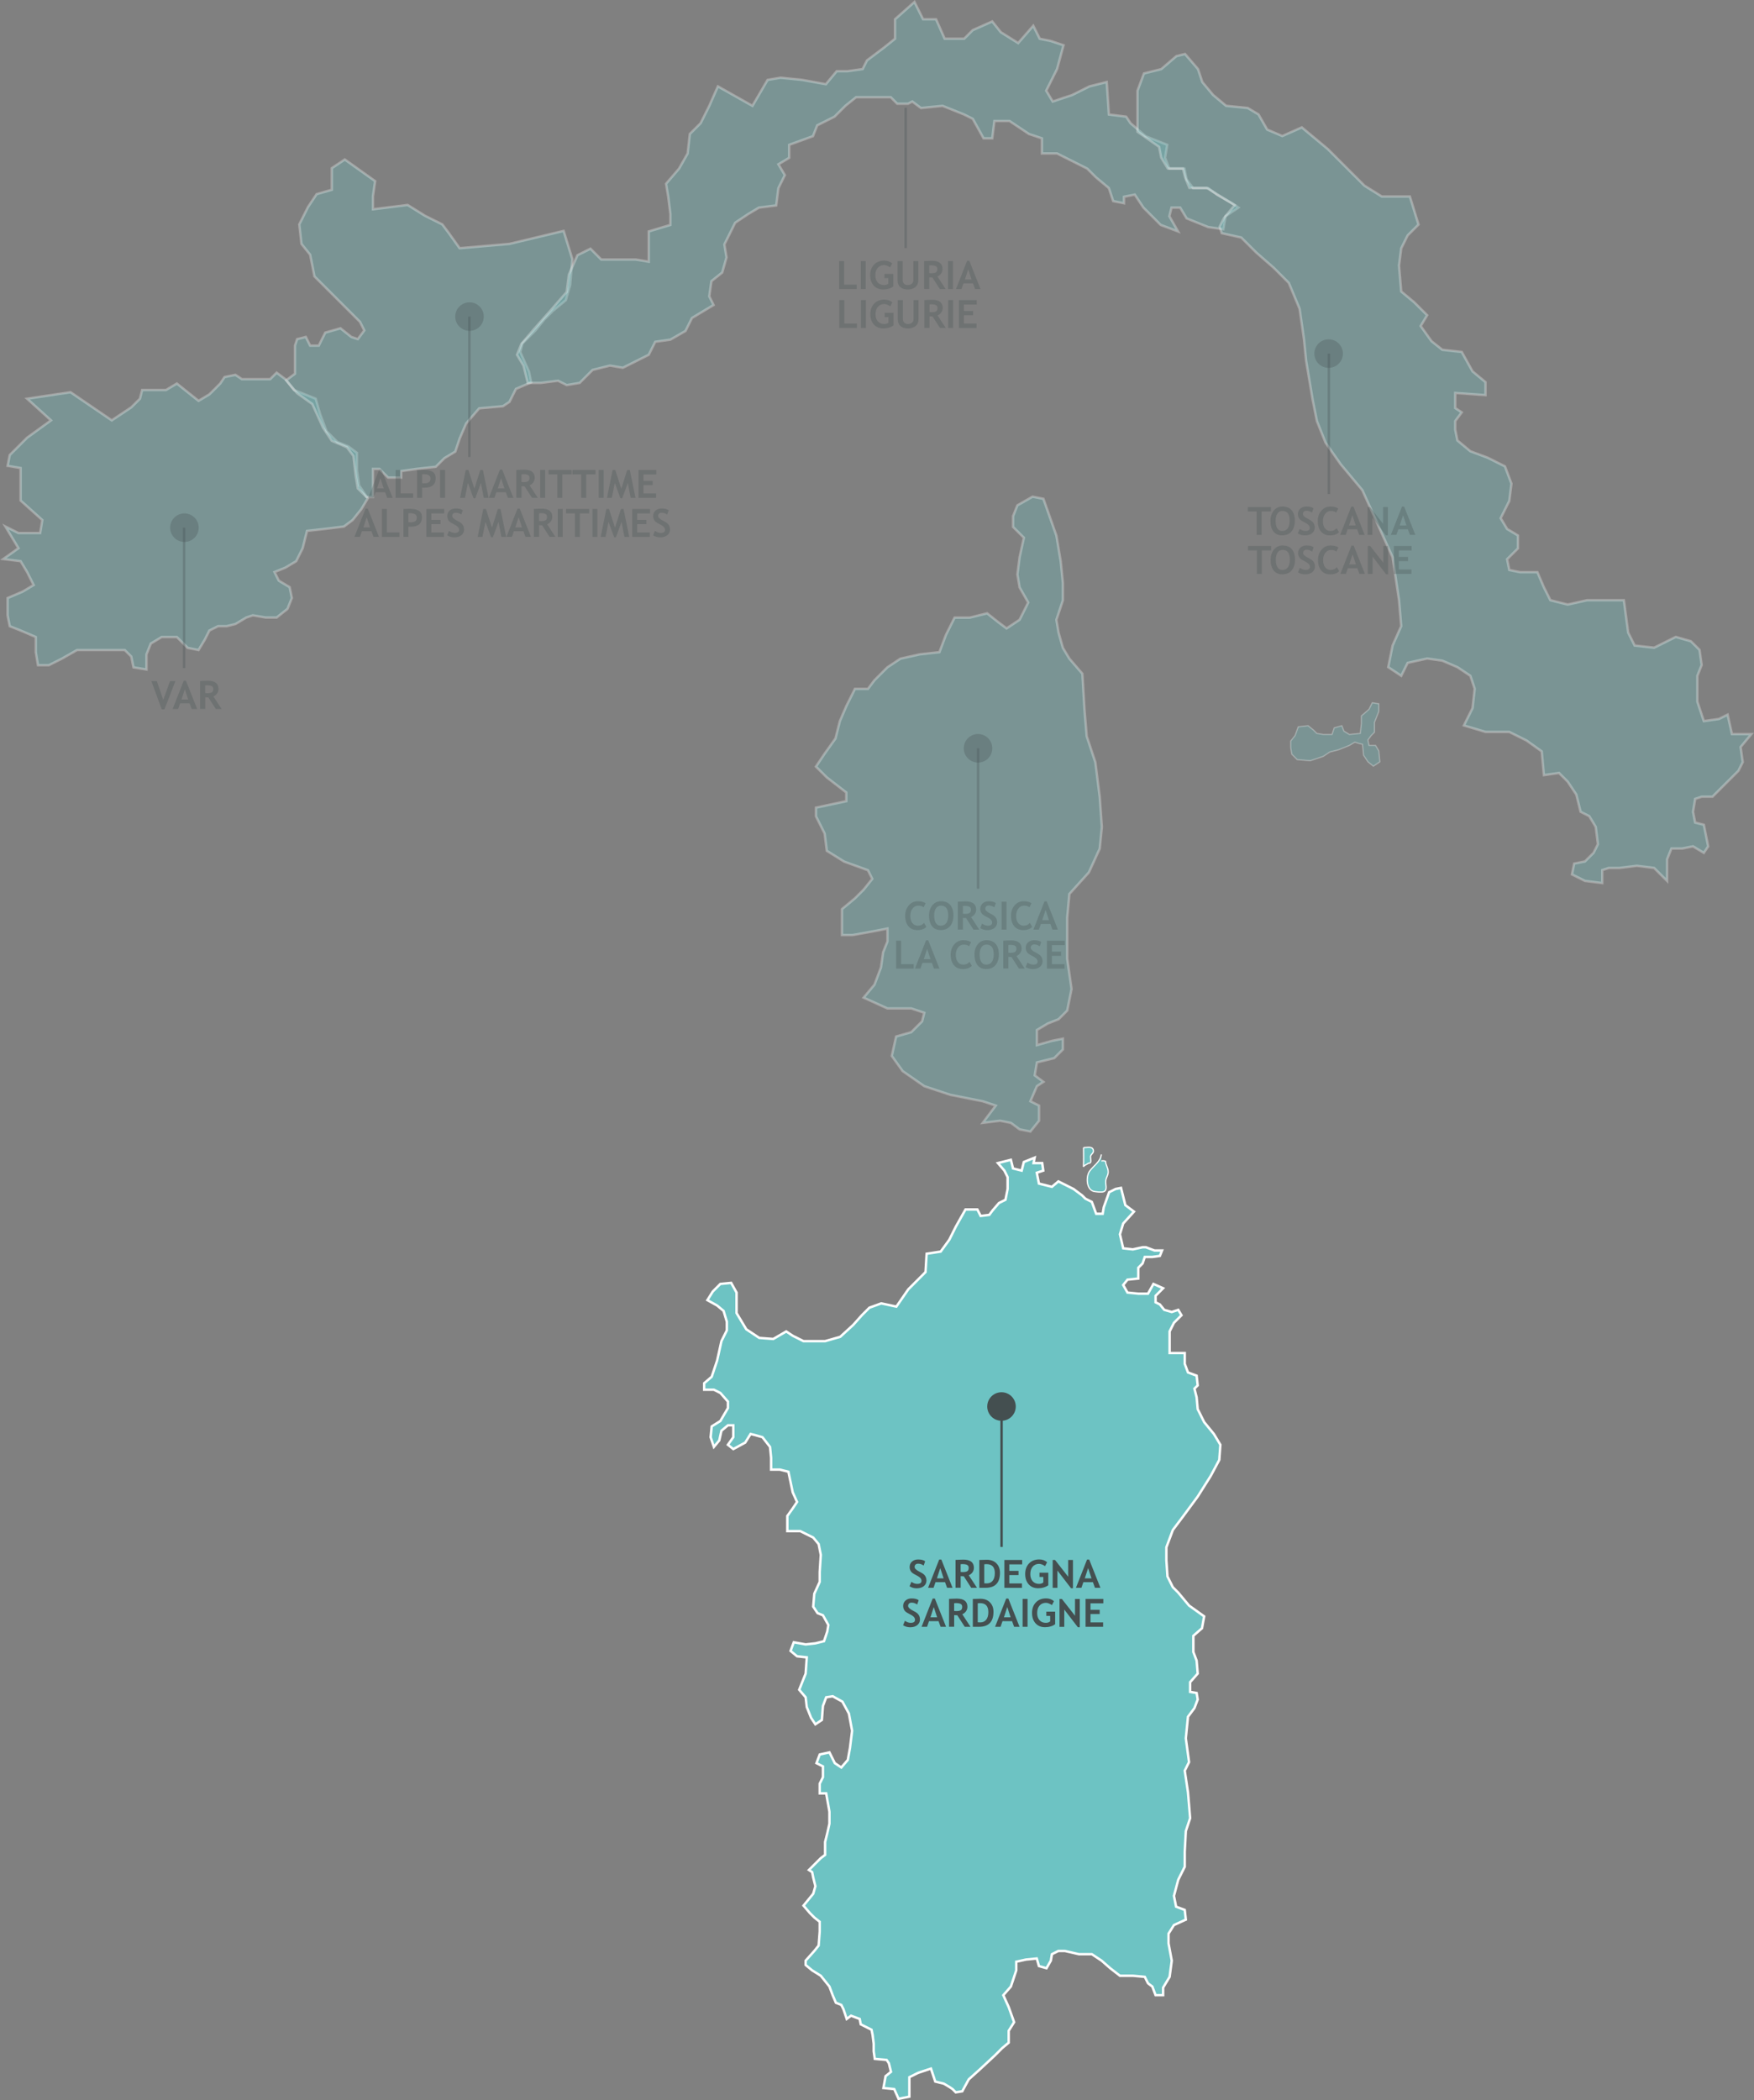<?xml version="1.0" encoding="UTF-8"?><svg xmlns="http://www.w3.org/2000/svg" viewBox="0 0 505.2 604.87"><rect x="0" y="0" width="505.2" height="604.87" fill="#808080" stroke="none"/><defs><style>.d,.e{fill:#444f50;}.f,.g{fill:#6dc3c3;}.h,.i,.j,.k,.g,.e{opacity:.3;}.h,.i,.j,.l,.m,.n{fill:none;}.h,.j,.l,.n{stroke:#fff;}.h,.l{stroke-width:.35px;}.i,.j,.m,.n{stroke-width:.7px;}.i,.m{stroke:#444f50;}</style></defs><g id="a"/><g id="b"><g id="c"><polygon class="g" points="7.81 114.83 14.69 121.07 7.81 126.06 2.81 131.05 2.19 134.17 5.94 134.8 5.94 139.79 5.94 144.16 12.19 149.78 11.56 153.52 5.32 153.52 1.56 151.65 5.32 157.89 .94 161.01 5.94 161.63 7.81 164.75 9.69 168.5 6.57 170.37 2.19 172.24 2.19 177.23 2.81 180.35 5.94 181.6 10.31 183.47 10.31 187.84 10.94 191.59 14.06 191.59 17.81 189.71 22.19 187.22 27.19 187.22 32.19 187.22 35.94 187.22 37.81 189.09 38.44 192.21 42.19 192.83 42.19 188.47 43.44 185.35 46.56 183.47 50.94 183.47 54.06 186.59 57.19 187.22 59.06 184.1 60.31 181.6 62.81 180.35 65.31 180.35 67.81 179.73 70.93 177.86 72.81 177.23 76.56 177.86 79.68 177.86 82.81 175.36 84.06 172.24 83.43 169.12 80.31 167.25 79.06 164.75 82.18 163.5 85.31 161.63 87.18 157.89 88.43 152.9 94.06 152.27 99.06 151.65 101.56 149.78 104.06 146.66 105.93 143.53 103.43 139.79 102.81 135.42 102.81 130.43 100.31 128.56 97.18 127.31 94.06 124.19 92.18 119.2 90.93 114.83 87.81 113.58 84.68 112.33 82.18 109.21 79.68 107.34 77.81 109.21 69.68 109.21 67.81 107.96 64.68 108.59 63.43 110.46 62.19 111.71 60.31 113.58 57.19 115.45 54.06 112.96 50.94 110.46 47.81 112.33 40.94 112.33 40.31 114.83 37.81 117.32 32.19 121.07 20.31 112.96 7.81 114.83"/><polygon class="j" points="7.81 114.83 14.69 121.07 7.81 126.06 2.81 131.05 2.19 134.17 5.94 134.8 5.94 139.79 5.94 144.16 12.19 149.78 11.56 153.52 5.32 153.52 1.56 151.65 5.32 157.89 .94 161.01 5.94 161.63 7.81 164.75 9.69 168.5 6.57 170.37 2.19 172.24 2.19 177.23 2.81 180.35 5.94 181.6 10.31 183.47 10.31 187.84 10.94 191.59 14.06 191.59 17.81 189.71 22.19 187.22 27.19 187.22 32.19 187.22 35.94 187.22 37.81 189.09 38.44 192.21 42.19 192.83 42.19 188.47 43.44 185.35 46.56 183.47 50.94 183.47 54.06 186.59 57.19 187.22 59.06 184.1 60.31 181.6 62.81 180.35 65.31 180.35 67.81 179.73 70.93 177.86 72.81 177.23 76.56 177.86 79.68 177.86 82.81 175.36 84.06 172.24 83.43 169.12 80.31 167.25 79.06 164.75 82.18 163.5 85.31 161.63 87.18 157.89 88.43 152.9 94.06 152.27 99.06 151.65 101.56 149.78 104.06 146.66 105.93 143.53 103.43 139.79 102.81 135.42 102.81 130.43 100.31 128.56 97.18 127.31 94.06 124.19 92.18 119.2 90.93 114.83 87.81 113.58 84.68 112.33 82.18 109.21 79.68 107.34 77.81 109.21 69.68 109.21 67.81 107.96 64.68 108.59 63.43 110.46 62.19 111.71 60.31 113.58 57.19 115.45 54.06 112.96 50.94 110.46 47.81 112.33 40.94 112.33 40.31 114.83 37.81 117.32 32.19 121.07 20.31 112.96 7.81 114.83"/><polygon class="g" points="99.31 45.94 103.68 49.05 108.05 52.17 107.42 56.53 107.42 60.27 117.41 59.03 122.4 62.14 127.39 64.63 129.27 67.13 132.39 71.49 146.74 70.24 162.34 66.5 164.84 74.61 164.22 82.08 162.97 86.45 159.23 89.56 156.73 92.06 154.23 95.17 150.49 98.91 149.86 101.4 152.36 107.01 152.98 110.13 148.61 112 146.74 115.74 144.87 116.99 138.01 117.61 134.26 121.97 132.39 126.33 131.14 130.07 128.02 131.94 125.52 134.44 119.91 135.06 115.54 135.68 115.54 137.55 111.79 137.55 109.3 135.06 107.42 135.06 107.42 143.16 105.55 143.16 103.06 140.67 102.43 136.93 101.81 131.32 99.93 128.83 95.57 126.96 93.07 123.22 89.95 116.36 85.58 113.25 82.46 109.51 84.96 107.64 84.96 103.27 84.96 99.54 85.58 97.67 88.08 97.04 89.33 99.54 91.82 99.54 92.44 98.29 93.69 95.8 98.06 94.55 101.18 97.04 103.06 97.67 104.93 95.17 103.68 92.68 90.57 79.59 89.33 73.36 86.83 70.24 86.2 64.63 88.7 59.65 91.2 55.91 95.57 54.66 95.57 48.43 99.31 45.94"/><polygon class="j" points="99.31 45.94 103.68 49.05 108.05 52.17 107.42 56.53 107.42 60.27 117.41 59.03 122.4 62.14 127.39 64.63 129.27 67.13 132.39 71.49 146.74 70.24 162.34 66.5 164.84 74.61 164.22 82.08 162.97 86.45 159.23 89.56 156.73 92.06 154.23 95.17 150.49 98.91 149.86 101.4 152.36 107.01 152.98 110.13 148.61 112 146.74 115.74 144.87 116.99 138.01 117.61 134.26 121.97 132.39 126.33 131.14 130.07 128.02 131.94 125.52 134.44 119.91 135.06 115.54 135.68 115.54 137.55 111.79 137.55 109.3 135.06 107.42 135.06 107.42 143.16 105.55 143.16 103.06 140.67 102.43 136.93 101.81 131.32 99.93 128.83 95.57 126.96 93.07 123.22 89.95 116.36 85.58 113.25 82.46 109.51 84.96 107.64 84.96 103.27 84.96 99.54 85.58 97.67 88.08 97.04 89.33 99.54 91.82 99.54 92.44 98.29 93.69 95.8 98.06 94.55 101.18 97.04 103.06 97.67 104.93 95.17 103.68 92.68 90.57 79.59 89.33 73.36 86.83 70.24 86.2 64.63 88.7 59.65 91.2 55.91 95.57 54.66 95.57 48.43 99.31 45.94"/><polygon class="g" points="339.3 66.65 336.81 62.28 337.43 59.79 339.92 59.79 341.79 62.9 344.9 64.15 348.01 65.4 352.36 66.02 352.99 62.28 356.72 59.79 354.85 58.54 350.5 56.05 348.01 54.18 343.65 54.18 341.79 51.68 341.16 48.57 336.81 48.57 335.57 45.45 336.19 41.71 329.96 39.22 325.61 35.48 324.37 33.6 319.39 32.98 318.77 23.63 313.79 24.88 308.81 27.37 303.21 29.24 301.34 26.12 304.46 19.89 306.32 13.03 302.59 11.79 299.48 11.16 297.61 7.42 293.26 12.41 288.28 9.29 285.79 6.18 280.19 8.67 277.7 11.16 272.1 11.16 269.61 5.55 265.88 5.55 263.39 .57 257.79 5.55 257.79 11.16 254.68 13.66 249.71 17.4 248.46 19.89 244.1 20.51 240.99 20.51 237.88 24.25 231.04 23.01 224.82 22.38 221.09 23.01 216.73 30.49 206.77 24.88 204.29 30.49 201.8 35.48 198.69 38.59 198.06 44.2 195.58 48.57 191.84 52.93 192.47 56.67 193.09 61.66 193.09 64.78 186.86 66.65 186.86 70.39 186.86 75.37 183.13 74.75 177.53 74.75 173.18 74.75 170.07 71.63 166.33 73.5 163.85 79.11 163.22 84.1 158.87 89.09 153.89 94.7 150.16 99.06 148.91 102.18 150.78 105.3 152.02 110.28 155.76 110.28 160.73 109.66 163.22 110.91 166.96 110.28 170.69 106.54 175.67 105.3 179.4 105.92 183.13 104.05 186.86 102.18 188.73 98.44 193.09 97.82 197.44 95.32 199.31 91.58 202.42 89.71 205.53 87.84 204.29 85.35 204.91 80.98 208.02 78.49 209.26 74.13 208.64 70.39 210.51 66.65 211.75 64.15 215.48 61.66 218.6 59.79 223.57 59.17 224.2 54.18 226.06 50.44 224.2 47.32 227.31 45.45 227.31 41.71 234.15 39.22 235.39 36.1 240.37 33.6 243.48 30.49 246.59 27.99 252.82 27.99 256.55 27.99 258.42 29.87 261.53 29.87 262.77 29.24 265.26 31.11 271.48 30.49 274.59 31.73 277.7 32.98 280.19 34.23 283.3 39.84 285.79 39.84 286.41 34.85 290.77 34.85 296.37 38.59 300.1 39.84 300.1 44.2 304.46 44.2 308.19 46.07 313.17 48.57 315.66 51.06 319.39 54.18 320.63 57.92 323.74 58.54 323.74 56.67 326.85 56.05 329.34 59.79 332.45 62.9 334.32 64.78 339.3 66.65"/><polygon class="j" points="339.3 66.65 336.81 62.28 337.43 59.79 339.92 59.79 341.79 62.9 344.9 64.15 348.01 65.4 352.36 66.02 352.99 62.28 356.72 59.79 354.85 58.54 350.5 56.05 348.01 54.18 343.65 54.18 341.79 51.68 341.16 48.57 336.81 48.57 335.57 45.45 336.19 41.71 329.96 39.22 325.61 35.48 324.37 33.6 319.39 32.98 318.77 23.63 313.79 24.88 308.81 27.37 303.21 29.24 301.34 26.12 304.46 19.89 306.32 13.03 302.59 11.79 299.48 11.16 297.61 7.42 293.26 12.41 288.28 9.29 285.79 6.18 280.19 8.67 277.7 11.16 272.1 11.16 269.61 5.55 265.88 5.55 263.39 .57 257.79 5.55 257.79 11.16 254.68 13.66 249.71 17.4 248.46 19.89 244.1 20.51 240.99 20.51 237.88 24.25 231.04 23.01 224.82 22.38 221.09 23.01 216.73 30.49 206.77 24.88 204.29 30.49 201.8 35.48 198.69 38.59 198.06 44.2 195.58 48.57 191.84 52.93 192.47 56.67 193.09 61.66 193.09 64.78 186.86 66.65 186.86 70.39 186.86 75.37 183.13 74.75 177.53 74.75 173.18 74.75 170.07 71.63 166.33 73.5 163.85 79.11 163.22 84.1 158.87 89.09 153.89 94.7 150.16 99.06 148.91 102.18 150.78 105.3 152.02 110.28 155.76 110.28 160.73 109.66 163.22 110.91 166.96 110.28 170.69 106.54 175.67 105.3 179.4 105.92 183.13 104.05 186.86 102.18 188.73 98.44 193.09 97.82 197.44 95.32 199.31 91.58 202.42 89.71 205.53 87.84 204.29 85.35 204.91 80.98 208.02 78.49 209.26 74.13 208.64 70.39 210.51 66.65 211.75 64.15 215.48 61.66 218.6 59.79 223.57 59.17 224.2 54.18 226.06 50.44 224.2 47.32 227.31 45.45 227.31 41.71 234.15 39.22 235.39 36.1 240.37 33.6 243.48 30.49 246.59 27.99 252.82 27.99 256.55 27.99 258.42 29.87 261.53 29.87 262.77 29.24 265.26 31.11 271.48 30.49 274.59 31.73 277.7 32.98 280.19 34.23 283.3 39.84 285.79 39.84 286.41 34.85 290.77 34.85 296.37 38.59 300.1 39.84 300.1 44.2 304.46 44.2 308.19 46.07 313.17 48.57 315.66 51.06 319.39 54.18 320.63 57.92 323.74 58.54 323.74 56.67 326.85 56.05 329.34 59.79 332.45 62.9 334.32 64.78 339.3 66.65"/><polygon class="g" points="341.32 15.55 345.06 19.91 346.3 23.64 349.42 27.37 353.15 30.48 359.38 31.1 362.49 32.96 364.98 37.32 369.34 39.18 374.95 36.69 382.42 42.91 393 53.48 397.98 56.59 406.08 56.59 408.57 64.68 405.45 67.79 403.59 71.52 402.96 76.49 403.59 83.95 407.32 87.06 411.06 90.79 409.19 93.9 412.3 98.25 415.42 100.74 421.02 101.36 424.13 106.96 427.87 110.07 427.87 113.8 419.15 113.18 419.15 117.53 421.02 118.77 419.15 121.26 419.15 123.75 419.77 126.86 423.51 129.97 428.49 131.83 433.47 134.32 435.34 139.29 434.72 144.27 432.23 149.24 434.09 152.35 437.21 154.22 437.21 157.95 434.09 161.06 434.72 164.17 437.83 164.79 442.81 164.79 444.68 169.14 446.55 172.87 451.53 174.12 457.13 172.87 462.74 172.87 467.72 172.87 468.96 182.2 470.83 185.93 476.43 186.55 482.66 183.44 487.02 184.69 489.51 187.17 490.13 191.53 488.89 194.64 488.89 202.1 490.75 207.69 495.11 207.07 497.6 205.83 498.85 211.43 504.45 211.43 501.34 215.16 501.96 219.51 500.71 222 498.85 223.86 495.11 227.59 493.24 229.46 490.13 229.46 488.26 230.08 487.64 233.81 488.26 236.92 490.75 237.54 492 243.76 490.75 245.63 487.64 243.76 484.53 244.38 481.41 244.38 480.17 247.49 480.17 253.71 476.43 249.98 471.45 249.36 466.47 249.98 463.36 249.98 461.49 250.6 461.49 254.33 456.51 253.71 452.77 251.84 453.4 248.73 456.51 248.11 459 245.63 460.24 243.14 459.62 238.16 457.75 235.06 455.26 233.81 454.02 228.84 451.53 225.11 449.04 222.62 444.68 223.24 444.06 216.4 439.7 213.29 434.72 210.8 427.87 210.8 421.64 208.94 424.13 203.96 424.75 198.37 423.51 194.64 419.77 192.15 415.42 190.28 411.06 189.66 405.45 190.91 403.59 194.64 399.85 192.15 401.1 185.93 403.59 180.33 402.96 172.87 401.1 160.44 397.98 153.6 395.49 148 392.38 141.16 386.15 133.7 381.79 127.48 379.3 121.26 378.06 115.04 376.19 103.85 375.57 97.63 374.32 88.93 371.21 81.47 366.85 77.11 361.87 72.76 357.51 68.41 351.91 67.16 351.29 65.3 352.53 62.81 355.64 59.08 347.55 54.1 342.57 54.1 341.32 51 340.7 48.51 336.34 48.51 334.47 45.4 333.85 42.29 327.63 37.94 327.63 31.72 327.63 26.12 329.49 21.15 334.47 19.91 338.83 16.17 341.32 15.55"/><polygon class="j" points="341.32 15.55 345.06 19.91 346.3 23.64 349.42 27.37 353.15 30.48 359.38 31.1 362.49 32.96 364.98 37.32 369.34 39.18 374.95 36.69 382.42 42.91 393 53.48 397.98 56.59 406.08 56.59 408.57 64.68 405.45 67.79 403.59 71.52 402.96 76.49 403.59 83.95 407.32 87.06 411.06 90.79 409.19 93.9 412.3 98.25 415.42 100.74 421.02 101.36 424.13 106.96 427.87 110.07 427.87 113.8 419.15 113.18 419.15 117.53 421.02 118.77 419.15 121.26 419.15 123.75 419.77 126.86 423.51 129.97 428.49 131.83 433.47 134.32 435.34 139.29 434.72 144.27 432.23 149.24 434.09 152.35 437.21 154.22 437.21 157.95 434.09 161.06 434.72 164.17 437.83 164.79 442.81 164.79 444.68 169.14 446.55 172.87 451.53 174.12 457.13 172.87 462.74 172.87 467.72 172.87 468.96 182.2 470.83 185.93 476.43 186.55 482.66 183.44 487.02 184.69 489.51 187.17 490.13 191.53 488.89 194.64 488.89 202.1 490.75 207.69 495.11 207.07 497.6 205.83 498.85 211.43 504.45 211.43 501.34 215.16 501.96 219.51 500.71 222 498.85 223.86 495.11 227.59 493.24 229.46 490.13 229.46 488.26 230.08 487.64 233.81 488.26 236.92 490.75 237.54 492 243.76 490.75 245.63 487.64 243.76 484.53 244.38 481.41 244.38 480.17 247.49 480.17 253.71 476.43 249.98 471.45 249.36 466.47 249.98 463.36 249.98 461.49 250.6 461.49 254.33 456.51 253.71 452.77 251.84 453.4 248.73 456.51 248.11 459 245.63 460.24 243.14 459.62 238.16 457.75 235.06 455.26 233.81 454.02 228.84 451.53 225.11 449.04 222.62 444.68 223.24 444.06 216.4 439.7 213.29 434.72 210.8 427.87 210.8 421.64 208.94 424.13 203.96 424.75 198.37 423.51 194.64 419.77 192.15 415.42 190.28 411.06 189.66 405.45 190.91 403.59 194.64 399.85 192.15 401.1 185.93 403.59 180.33 402.96 172.87 401.1 160.44 397.98 153.6 395.49 148 392.38 141.16 386.15 133.7 381.79 127.48 379.3 121.26 378.06 115.04 376.19 103.85 375.57 97.63 374.32 88.93 371.21 81.47 366.85 77.11 361.87 72.76 357.51 68.41 351.91 67.16 351.29 65.3 352.53 62.81 355.64 59.08 347.55 54.1 342.57 54.1 341.32 51 340.7 48.51 336.34 48.51 334.47 45.4 333.85 42.29 327.63 37.94 327.63 31.72 327.63 26.12 329.49 21.15 334.47 19.91 338.83 16.17 341.32 15.55"/><polygon class="g" points="395.25 202.39 397.13 202.71 397.13 204.91 395.88 208.07 395.88 210.9 394.94 211.85 394 213.11 394.31 214.69 396.19 214.69 397.13 216.26 397.44 219.41 395.56 220.67 394 219.41 392.74 217.52 392.43 214.37 391.18 214.06 390.24 213.74 388.67 214.69 385.54 215.95 383.03 216.58 381.15 217.84 377.39 219.1 373.63 218.78 372.06 217.21 371.75 215.32 371.75 213.43 373.01 211.85 373.94 209.33 376.76 209.01 378.33 210.27 379.27 211.22 381.15 211.53 383.66 211.53 384.28 209.64 386.48 209.01 387.1 210.59 388.67 211.53 391.8 211.22 392.12 208.38 392.12 206.18 394.31 204.29 395.25 202.39"/><polygon class="h" points="395.25 202.39 397.13 202.71 397.13 204.91 395.88 208.07 395.88 210.9 394.94 211.85 394 213.11 394.31 214.69 396.19 214.69 397.13 216.26 397.44 219.41 395.56 220.67 394 219.41 392.74 217.52 392.43 214.37 391.18 214.06 390.24 213.74 388.67 214.69 385.54 215.95 383.03 216.58 381.15 217.84 377.39 219.1 373.63 218.78 372.06 217.21 371.75 215.32 371.75 213.43 373.01 211.85 373.94 209.33 376.76 209.01 378.33 210.27 379.27 211.22 381.15 211.53 383.66 211.53 384.28 209.64 386.48 209.01 387.1 210.59 388.67 211.53 391.8 211.22 392.12 208.38 392.12 206.18 394.31 204.29 395.25 202.39"/><polygon class="g" points="291.79 148.65 293.04 145.54 297.41 143.05 300.53 143.67 304.27 154.25 305.52 161.71 306.14 167.93 306.14 172.9 304.27 178.5 304.9 182.23 306.14 186.59 308.01 189.7 311.76 194.05 312.38 204.62 313.01 212.08 315.5 219.55 316.75 229.5 317.37 238.2 316.75 244.42 313.63 251.26 308.01 257.48 307.39 264.32 307.39 276.14 308.64 284.84 307.39 291.06 304.9 293.55 301.78 294.79 298.66 296.66 298.66 301.01 303.02 299.77 306.14 299.15 306.14 302.26 303.65 304.75 298.66 305.99 298.03 309.72 300.53 311.59 298.66 312.83 296.78 317.18 299.28 318.43 299.28 322.78 296.78 325.89 293.67 325.27 291.17 323.4 288.05 322.78 283.06 323.4 286.8 318.43 283.06 317.18 273.7 315.32 266.22 312.83 259.98 308.48 256.86 304.12 258.11 298.53 262.47 297.28 265.59 294.17 266.22 291.69 262.47 290.44 255.61 290.44 248.75 287.33 251.87 283.6 253.74 278.63 254.36 274.27 255.61 271.16 255.61 267.43 252.49 268.05 245.63 269.3 242.51 269.3 242.51 261.84 246.25 258.73 248.75 256.24 251.24 253.13 250 250.64 243.13 248.15 238.14 245.04 237.52 240.07 235.02 235.09 235.02 232.61 243.76 230.74 243.76 228.25 238.14 223.9 235.02 220.79 237.52 217.06 240.64 212.7 241.89 207.73 243.76 203.38 246.25 198.4 250 198.4 251.87 195.91 255.61 192.18 259.35 189.7 264.97 188.45 270.58 187.83 272.46 182.85 274.95 177.88 279.32 177.88 284.31 176.64 287.43 179.12 289.92 180.99 293.67 178.5 296.16 173.53 293.67 169.17 293.04 165.44 293.67 160.47 294.91 154.87 291.79 151.76 291.79 148.65"/><polygon class="j" points="291.79 148.65 293.04 145.54 297.41 143.05 300.53 143.67 304.27 154.25 305.52 161.71 306.14 167.93 306.14 172.9 304.27 178.5 304.9 182.23 306.14 186.59 308.01 189.7 311.76 194.05 312.38 204.62 313.01 212.08 315.5 219.55 316.75 229.5 317.37 238.2 316.75 244.42 313.63 251.26 308.01 257.48 307.39 264.32 307.39 276.14 308.64 284.84 307.39 291.06 304.9 293.55 301.78 294.79 298.66 296.66 298.66 301.01 303.02 299.77 306.14 299.15 306.14 302.26 303.65 304.75 298.66 305.99 298.03 309.72 300.53 311.59 298.66 312.83 296.78 317.18 299.28 318.43 299.28 322.78 296.78 325.89 293.67 325.27 291.17 323.4 288.05 322.78 283.06 323.4 286.8 318.43 283.06 317.18 273.7 315.32 266.22 312.83 259.98 308.48 256.86 304.12 258.11 298.53 262.47 297.28 265.59 294.17 266.22 291.69 262.47 290.44 255.61 290.44 248.75 287.33 251.87 283.6 253.74 278.63 254.36 274.27 255.61 271.16 255.61 267.43 252.49 268.05 245.63 269.3 242.51 269.3 242.51 261.84 246.25 258.73 248.75 256.24 251.24 253.13 250 250.64 243.13 248.15 238.14 245.04 237.52 240.07 235.02 235.09 235.02 232.61 243.76 230.74 243.76 228.25 238.14 223.9 235.02 220.79 237.52 217.06 240.64 212.7 241.89 207.73 243.76 203.38 246.25 198.4 250 198.4 251.87 195.91 255.61 192.18 259.35 189.7 264.97 188.45 270.58 187.83 272.46 182.85 274.95 177.88 279.32 177.88 284.31 176.64 287.43 179.12 289.92 180.99 293.67 178.5 296.16 173.53 293.67 169.17 293.04 165.44 293.67 160.47 294.91 154.87 291.79 151.76 291.79 148.65"/><polygon class="f" points="298 333.42 294.89 334.67 294.27 337.15 291.78 336.53 291.16 334.04 287.42 334.98 289.29 337.15 290.22 339.02 290.22 342.44 289.6 345.55 287.73 346.48 285.87 348.65 284.94 349.9 282.45 350.21 281.51 348.34 278.09 348.34 275.29 353.32 273.43 357.05 270.94 360.47 266.89 361.09 266.58 366.37 264.41 368.55 261.61 371.35 258.18 376.32 253.83 375.39 250.41 376.63 248.23 378.81 245.74 381.6 242.01 385.02 237.65 386.27 231.43 386.27 228.32 384.71 226.46 383.47 222.72 385.64 218.68 385.33 214.95 382.85 212.15 378.18 212.15 372.28 210.59 369.48 207.48 369.79 205.3 371.97 203.75 374.45 206.55 376.01 208.41 377.56 209.35 380.67 209.35 383.16 207.79 386.27 206.55 391.86 204.99 396.52 202.82 398.39 202.82 400.25 205.62 400.25 207.48 401.19 209.66 403.67 209.66 405.54 207.48 409.27 204.99 410.82 204.68 413.93 205.62 416.73 207.17 414.86 207.79 412.07 209.66 410.51 211.21 410.51 211.21 412.07 211.21 413.93 209.66 416.11 211.21 417.35 214.64 415.49 216.19 413 217.43 413.31 219.61 413.93 221.79 416.73 222.1 419.84 222.1 423.26 224.59 423.26 227.08 423.88 228.32 429.79 229.57 432.58 228.32 434.45 226.77 436.62 226.77 440.98 230.5 440.98 234.23 442.84 235.79 444.71 236.41 447.82 236.1 452.79 236.1 455.59 234.54 459.01 234.23 462.73 235.48 464.6 237.03 465.22 238.59 468.02 238.28 469.89 237.34 472.68 234.85 473.3 232.05 473.61 228.63 472.99 227.7 475.48 229.57 477.03 232.37 477.34 232.05 482.01 230.19 486.67 232.05 488.85 232.37 491.64 233.61 494.75 234.85 496.62 236.72 495.37 237.03 491.33 237.96 488.85 239.83 488.54 242.63 490.09 244.5 493.51 245.43 498.48 244.81 503.46 244.19 506.88 242.32 509.05 240.45 507.81 238.9 504.7 236.1 505.32 235.17 507.81 237.03 508.74 237.03 511.85 236.1 513.71 236.1 516.51 237.96 516.51 238.9 521.8 238.9 525.22 238.28 528.01 237.65 530.5 237.65 534.23 236.41 535.16 234.85 536.72 232.99 538.58 233.92 539.2 234.23 540.76 234.85 543.25 234.23 545.42 231.43 548.84 233.3 551.02 234.54 552.26 236.1 553.5 236.1 556.3 235.79 560.34 234.54 561.9 232.05 564.69 232.05 565.94 233.92 567.49 236.41 569.04 238.9 572.15 239.83 574.64 240.76 576.82 242.32 577.44 242.94 578.68 243.88 581.48 245.12 580.55 247.61 581.48 247.92 583.03 251.03 584.59 251.34 586.14 251.65 588.63 251.65 590.8 251.96 592.98 255.38 593.29 256.01 594.22 256.63 596.71 255.07 597.96 254.45 601.37 257.56 601.68 258.81 604.48 261.92 603.86 261.92 598.26 264.41 597.02 268.14 595.78 269.38 599.51 271.87 600.13 273.43 601.06 274.36 601.68 275.29 602.62 277.16 602.31 279.02 598.89 282.14 596.09 286.49 592.05 288.67 589.87 290.53 588.32 290.53 584.9 292.09 582.41 290.53 578.06 288.98 574.64 291.16 572.15 292.71 567.49 292.71 565 295.51 564.38 298.62 564.07 299.24 566.25 301.42 566.87 302.67 564.69 302.98 562.83 304.84 561.9 306.71 561.9 310.75 562.83 314.48 562.83 317.28 564.69 319.77 566.87 322.57 569.04 326.3 569.04 329.73 569.36 330.66 571.22 331.9 572.15 332.84 574.64 335.01 574.64 335.01 572.46 336.88 569.36 337.5 564.69 336.57 559.72 336.57 556.92 338.13 554.44 341.55 552.88 341.24 550.08 338.75 549.15 338.13 546.04 339.37 541.38 341.24 537.65 341.24 533.3 341.55 527.39 342.79 523.66 342.17 516.2 341.24 509.98 342.48 507.5 341.55 500.66 342.17 494.44 344.03 491.95 344.97 489.47 344.66 487.6 342.79 487.29 342.79 484.49 344.97 482.01 344.66 478.28 343.72 475.79 343.72 471.13 346.21 468.95 346.83 465.53 342.48 462.42 339.37 458.69 337.81 457.14 336.26 454.03 335.95 449.37 335.95 445.64 337.81 440.66 340.61 436.94 344.97 431.03 348.7 425.12 351.19 420.46 351.5 416.11 349.63 413 346.83 409.58 344.97 405.85 344.66 402.43 344.03 399.94 344.97 399.01 344.66 396.21 342.17 395.28 341.24 392.79 341.24 389.69 336.88 389.69 336.88 383.47 338.13 380.98 340.3 378.81 339.37 377.25 337.5 377.87 335.33 377.25 334.08 375.7 332.84 375.08 332.84 373.21 335.01 371.03 332.22 369.79 330.66 372.59 327.86 372.59 324.75 372.28 323.51 370.1 324.75 368.55 327.86 368.24 327.86 365.13 329.1 363.89 329.73 362.02 331.9 362.02 334.08 361.71 334.7 360.16 332.53 360.16 330.04 359.22 329.1 359.22 326.3 359.84 323.51 359.53 322.57 355.49 323.51 352.39 326.62 348.96 324.13 347.1 322.88 342.13 321.33 342.44 319.46 343.37 317.91 347.72 317.6 349.59 315.73 349.59 314.48 346.17 312.62 345.23 311.69 344.3 309.2 342.44 306.71 341.19 304.84 340.26 302.98 341.82 299.24 340.88 298.62 337.77 300.49 337.15 300.18 334.98 297.69 334.98 298 333.42"/><polygon class="n" points="298 333.42 294.89 334.67 294.27 337.15 291.78 336.53 291.16 334.04 287.42 334.98 289.29 337.15 290.22 339.02 290.22 342.44 289.6 345.55 287.73 346.48 285.87 348.65 284.94 349.9 282.45 350.21 281.51 348.34 278.09 348.34 275.29 353.32 273.43 357.05 270.94 360.47 266.89 361.09 266.58 366.37 264.41 368.55 261.61 371.35 258.18 376.32 253.83 375.39 250.41 376.63 248.23 378.81 245.74 381.6 242.01 385.02 237.65 386.27 231.43 386.27 228.32 384.71 226.46 383.47 222.72 385.64 218.68 385.33 214.95 382.85 212.15 378.18 212.15 372.28 210.59 369.48 207.48 369.79 205.3 371.97 203.75 374.45 206.55 376.01 208.41 377.56 209.35 380.67 209.35 383.16 207.79 386.27 206.55 391.86 204.99 396.52 202.82 398.39 202.82 400.25 205.62 400.25 207.48 401.19 209.66 403.67 209.66 405.54 207.48 409.27 204.99 410.82 204.68 413.93 205.62 416.73 207.17 414.86 207.79 412.07 209.66 410.51 211.21 410.51 211.21 412.07 211.21 413.93 209.66 416.11 211.21 417.35 214.64 415.49 216.19 413 217.43 413.31 219.61 413.93 221.79 416.73 222.1 419.84 222.1 423.26 224.59 423.26 227.08 423.88 228.32 429.79 229.57 432.58 228.32 434.45 226.77 436.62 226.77 440.98 230.5 440.98 234.23 442.84 235.79 444.71 236.41 447.82 236.1 452.79 236.1 455.59 234.54 459.01 234.23 462.73 235.48 464.6 237.03 465.22 238.59 468.02 238.28 469.89 237.34 472.68 234.85 473.3 232.05 473.61 228.63 472.99 227.7 475.48 229.57 477.03 232.37 477.34 232.05 482.01 230.19 486.67 232.05 488.85 232.37 491.64 233.61 494.75 234.85 496.62 236.72 495.37 237.03 491.33 237.96 488.85 239.83 488.54 242.63 490.09 244.5 493.51 245.43 498.48 244.81 503.46 244.19 506.88 242.32 509.05 240.45 507.81 238.9 504.7 236.1 505.32 235.17 507.81 237.03 508.74 237.03 511.85 236.1 513.71 236.1 516.51 237.96 516.51 238.9 521.8 238.9 525.22 238.28 528.01 237.65 530.5 237.65 534.23 236.41 535.16 234.85 536.72 232.99 538.58 233.92 539.2 234.23 540.76 234.85 543.25 234.23 545.42 231.43 548.84 233.3 551.02 234.54 552.26 236.1 553.5 236.1 556.3 235.79 560.34 234.54 561.9 232.05 564.69 232.05 565.94 233.92 567.49 236.41 569.04 238.9 572.15 239.83 574.64 240.76 576.82 242.32 577.44 242.94 578.68 243.88 581.48 245.12 580.55 247.61 581.48 247.92 583.03 251.03 584.59 251.34 586.14 251.65 588.63 251.65 590.8 251.96 592.98 255.38 593.29 256.01 594.22 256.63 596.71 255.07 597.96 254.45 601.37 257.56 601.68 258.81 604.48 261.92 603.86 261.92 598.26 264.41 597.02 268.14 595.78 269.38 599.51 271.87 600.13 273.43 601.06 274.36 601.68 275.29 602.62 277.16 602.31 279.02 598.89 282.14 596.09 286.49 592.05 288.67 589.87 290.53 588.32 290.53 584.9 292.09 582.41 290.53 578.06 288.98 574.64 291.16 572.15 292.71 567.49 292.71 565 295.51 564.38 298.62 564.07 299.24 566.25 301.42 566.87 302.67 564.69 302.98 562.83 304.84 561.9 306.71 561.9 310.75 562.83 314.48 562.83 317.28 564.69 319.77 566.87 322.57 569.04 326.3 569.04 329.73 569.36 330.66 571.22 331.9 572.15 332.84 574.64 335.01 574.64 335.01 572.46 336.88 569.36 337.5 564.69 336.57 559.72 336.57 556.92 338.13 554.44 341.55 552.88 341.24 550.08 338.75 549.15 338.13 546.04 339.37 541.38 341.24 537.65 341.24 533.3 341.55 527.39 342.79 523.66 342.17 516.2 341.24 509.98 342.48 507.5 341.55 500.66 342.17 494.44 344.03 491.95 344.97 489.47 344.66 487.6 342.79 487.29 342.79 484.49 344.97 482.01 344.66 478.28 343.72 475.79 343.72 471.13 346.21 468.95 346.83 465.53 342.48 462.42 339.37 458.69 337.81 457.14 336.26 454.03 335.95 449.37 335.95 445.64 337.81 440.66 340.61 436.94 344.97 431.03 348.7 425.12 351.19 420.46 351.5 416.11 349.63 413 346.83 409.58 344.97 405.85 344.66 402.43 344.03 399.94 344.97 399.01 344.66 396.21 342.17 395.28 341.24 392.79 341.24 389.69 336.88 389.69 336.88 383.47 338.13 380.98 340.3 378.81 339.37 377.25 337.5 377.87 335.33 377.25 334.08 375.7 332.84 375.08 332.84 373.21 335.01 371.03 332.22 369.79 330.66 372.59 327.86 372.59 324.75 372.28 323.51 370.1 324.75 368.55 327.86 368.24 327.86 365.13 329.1 363.89 329.73 362.02 331.9 362.02 334.08 361.71 334.7 360.16 332.53 360.16 330.04 359.22 329.1 359.22 326.3 359.84 323.51 359.53 322.57 355.49 323.51 352.39 326.62 348.96 324.13 347.1 322.88 342.13 321.33 342.44 319.46 343.37 317.91 347.72 317.6 349.59 315.73 349.59 314.48 346.17 312.62 345.23 311.69 344.3 309.2 342.44 306.71 341.19 304.84 340.26 302.98 341.82 299.24 340.88 298.62 337.77 300.49 337.15 300.18 334.98 297.69 334.98 298 333.42"/><path class="f" d="M317.22,332.49c-.27,2.15-2.28,3.25-3.41,4.86-.99,1.41-.98,4.91,.97,5.7,.57,.23,2.57,.41,3.13,.17,1.19-.5,.44-2.1,.59-3.2,.13-.99,.69-1.49,.69-2.5,0-1.13-.67-1.86-.77-3.05-.38-.17-.78-.2-1.2-.09"/><path class="l" d="M317.22,332.49c-.27,2.15-2.28,3.25-3.41,4.86-.99,1.41-.98,4.91,.97,5.7,.57,.23,2.57,.41,3.13,.17,1.19-.5,.44-2.1,.59-3.2,.13-.99,.69-1.49,.69-2.5,0-1.13-.67-1.86-.77-3.05-.38-.17-.78-.2-1.2-.09"/><path class="f" d="M312.09,330.52c0,1.84,.07,3.7-.03,5.54,.35-.61,1.04-.66,1.41-1.04,.48,.04,.72-.16,.72-.61-.04-.45-.07-.91-.09-1.37,.18-.74,1.11-.98,.78-1.92-.38-1.05-1.78-.59-2.79-.6"/><path class="l" d="M312.09,330.52c0,1.84,.07,3.7-.03,5.54,.35-.61,1.04-.66,1.41-1.04,.48,.04,.72-.16,.72-.61-.04-.45-.07-.91-.09-1.37,.18-.74,1.11-.98,.78-1.92-.38-1.05-1.78-.59-2.79-.6"/><line class="i" x1="53.03" y1="151.98" x2="53.03" y2="192.41"/><path class="e" d="M53.12,156.09c2.27,0,4.11-1.84,4.11-4.11s-1.84-4.11-4.11-4.11-4.11,1.84-4.11,4.11,1.84,4.11,4.11,4.11"/><g class="k"><path class="d" d="M47.37,204.3h-.78l-3-8.14h1.57l1.86,5.43,1.96-5.43h1.53l-3.14,8.14Z"/><path class="d" d="M55.21,204.19l-.59-1.63h-2.75l-.56,1.63h-1.58l3.2-8.14h.62l3.23,8.14h-1.57Zm-1.97-5.68l-.96,2.96h1.93l-.97-2.96Z"/><path class="d" d="M62.16,204.19l-2.14-3.32c-.22,0-.52-.02-.9-.04v3.35h-1.48v-8.03c.08,0,.39-.01,.93-.04s.97-.04,1.3-.04c2.04,0,3.06,.79,3.06,2.37,0,.47-.14,.91-.42,1.3-.28,.39-.64,.67-1.06,.83l2.37,3.62h-1.66Zm-3.05-6.79v2.23c.26,.02,.46,.03,.6,.03,.6,0,1.03-.08,1.31-.25s.41-.5,.41-.98c0-.39-.15-.67-.44-.83-.3-.16-.76-.24-1.4-.24-.15,0-.31,.02-.48,.04Z"/></g><line class="i" x1="260.86" y1="31.02" x2="260.86" y2="71.45"/><line class="i" x1="135.19" y1="91.18" x2="135.19" y2="131.61"/><path class="e" d="M135.23,95.29c2.27,0,4.11-1.84,4.11-4.11s-1.84-4.11-4.11-4.11-4.11,1.84-4.11,4.11c.01,2.27,1.85,4.11,4.11,4.11"/><g class="k"><path class="d" d="M241.7,83.24v-8.03h1.42v6.76h3.63v1.27h-5.05Z"/><path class="d" d="M247.93,83.24v-8.03h1.42v8.03h-1.42Z"/><path class="d" d="M256.96,75.86l-.6,1.15c-.17-.15-.43-.3-.78-.45s-.65-.22-.9-.22c-.79,0-1.41,.27-1.87,.8-.46,.54-.69,1.25-.69,2.15,0,.85,.22,1.54,.67,2.05,.45,.51,1.06,.77,1.83,.77,.51,0,.93-.14,1.25-.42v-1.58h-1.11v-1.22h2.54v3.6c-.34,.28-.78,.49-1.31,.65s-1.07,.23-1.6,.23c-1.15,0-2.06-.38-2.74-1.13-.67-.75-1.01-1.75-1.01-2.99s.37-2.24,1.1-3.02c.73-.77,1.72-1.16,2.96-1.16,.89,0,1.64,.27,2.26,.79Z"/><path class="d" d="M258.56,75.21h1.42v5.44c0,.43,.13,.78,.39,1.05s.62,.41,1.08,.41c.52,0,.92-.13,1.2-.4,.29-.26,.43-.63,.43-1.09v-5.41h1.42v5.52c0,.83-.28,1.47-.83,1.94s-1.29,.7-2.22,.7-1.65-.23-2.16-.69-.76-1.11-.76-1.96v-5.51h.03Z"/><path class="d" d="M270.7,83.24l-2.14-3.32c-.22,0-.52-.02-.9-.04v3.35h-1.48v-8.03c.08,0,.39-.01,.93-.04s.97-.04,1.3-.04c2.04,0,3.06,.79,3.06,2.37,0,.47-.14,.91-.42,1.3-.28,.39-.64,.67-1.06,.83l2.37,3.62h-1.66Zm-3.05-6.79v2.23c.26,.02,.46,.03,.6,.03,.6,0,1.03-.08,1.31-.25s.41-.5,.41-.98c0-.39-.15-.67-.44-.83-.3-.16-.76-.24-1.4-.24-.15,0-.31,.02-.48,.04Z"/><path class="d" d="M273.06,83.24v-8.03h1.42v8.03h-1.42Z"/><path class="d" d="M280.84,83.24l-.59-1.63h-2.75l-.56,1.63h-1.58l3.2-8.14h.62l3.23,8.14h-1.57Zm-1.97-5.69l-.96,2.96h1.93l-.97-2.96Z"/></g><g class="k"><path class="d" d="M241.76,94.46v-8.03h1.42v6.76h3.63v1.27h-5.05Z"/><path class="d" d="M247.99,94.46v-8.03h1.42v8.03h-1.42Z"/><path class="d" d="M257.01,87.08l-.6,1.15c-.17-.15-.43-.3-.78-.45s-.65-.22-.9-.22c-.79,0-1.41,.27-1.87,.8-.46,.54-.69,1.25-.69,2.15,0,.85,.22,1.54,.67,2.05,.45,.51,1.06,.77,1.83,.77,.51,0,.93-.14,1.25-.42v-1.58h-1.11v-1.22h2.54v3.6c-.34,.28-.78,.49-1.31,.65s-1.07,.23-1.6,.23c-1.15,0-2.06-.38-2.74-1.13-.67-.75-1.01-1.75-1.01-2.99s.37-2.24,1.1-3.02c.73-.77,1.72-1.16,2.96-1.16,.9,.01,1.65,.27,2.26,.79Z"/><path class="d" d="M258.62,86.43h1.42v5.44c0,.43,.13,.78,.39,1.05s.62,.41,1.08,.41c.52,0,.92-.13,1.2-.4,.29-.26,.43-.63,.43-1.09v-5.41h1.42v5.52c0,.83-.28,1.47-.83,1.94s-1.29,.7-2.22,.7-1.65-.23-2.16-.69-.76-1.11-.76-1.96v-5.51h.03Z"/><path class="d" d="M270.75,94.46l-2.14-3.32c-.22,0-.52-.02-.9-.04v3.35h-1.48v-8.03c.08,0,.39-.01,.93-.04s.97-.04,1.3-.04c2.04,0,3.06,.79,3.06,2.37,0,.47-.14,.91-.42,1.3-.28,.39-.64,.67-1.06,.83l2.37,3.62h-1.66Zm-3.04-6.79v2.23c.26,.02,.46,.03,.6,.03,.6,0,1.03-.08,1.31-.25s.41-.5,.41-.98c0-.39-.15-.67-.44-.83-.3-.16-.76-.24-1.4-.24-.15,0-.32,.02-.48,.04Z"/><path class="d" d="M273.11,94.46v-8.03h1.42v8.03h-1.42Z"/><path class="d" d="M277.63,87.7v1.88h2.65v1.21h-2.65v2.41h3.64v1.27h-5.06v-8.03h5.12v1.27h-3.7Z"/></g><g class="k"><path class="d" d="M111.52,143.39l-.59-1.63h-2.75l-.56,1.63h-1.58l3.2-8.14h.62l3.23,8.14h-1.57Zm-1.96-5.68l-.96,2.96h1.93l-.97-2.96Z"/><path class="d" d="M113.95,143.39v-8.03h1.42v6.76h3.63v1.27h-5.05Z"/><path class="d" d="M121.57,140.44v2.95h-1.42v-8.02c.95-.04,1.5-.06,1.67-.06,1.27,0,2.19,.19,2.78,.58,.59,.39,.88,1,.88,1.82,0,1.84-1.08,2.76-3.26,2.76-.16,0-.38,0-.65-.03Zm0-3.84v2.57c.24,.03,.43,.04,.57,.04,.65,0,1.12-.11,1.42-.33s.45-.57,.45-1.06c0-.83-.67-1.25-2.01-1.25-.14,0-.29,.02-.43,.03Z"/><path class="d" d="M126.76,143.39v-8.03h1.42v8.03h-1.42Z"/><path class="d" d="M140.73,143.4h-1.38l-.83-4.33-1.62,4.43h-.51l-1.62-4.43-.87,4.33h-1.38l1.62-8.03h.76l1.74,5.41,1.7-5.41h.75l1.64,8.03Z"/><path class="d" d="M146.29,143.39l-.59-1.63h-2.75l-.56,1.63h-1.58l3.2-8.14h.62l3.23,8.14h-1.57Zm-1.97-5.68l-.96,2.96h1.93l-.97-2.96Z"/><path class="d" d="M153.24,143.39l-2.14-3.32c-.22,0-.52-.02-.9-.04v3.35h-1.48v-8.03c.08,0,.39-.01,.93-.04s.97-.04,1.3-.04c2.04,0,3.06,.79,3.06,2.37,0,.47-.14,.91-.42,1.3-.28,.39-.64,.67-1.06,.83l2.37,3.62h-1.66Zm-3.05-6.79v2.23c.26,.02,.46,.03,.6,.03,.6,0,1.03-.08,1.31-.25s.41-.5,.41-.98c0-.39-.15-.67-.44-.83-.3-.16-.76-.24-1.4-.24-.15,0-.31,.02-.48,.04Z"/><path class="d" d="M155.6,143.39v-8.03h1.42v8.03h-1.42Z"/><path class="d" d="M161.96,136.63v6.76h-1.42v-6.76h-2.55v-1.27h6.65v1.27h-2.68Z"/><path class="d" d="M168.83,136.63v6.76h-1.42v-6.76h-2.55v-1.27h6.65v1.27h-2.68Z"/><path class="d" d="M172.45,143.39v-8.03h1.42v8.03h-1.42Z"/><path class="d" d="M183.04,143.4h-1.38l-.83-4.33-1.62,4.43h-.51l-1.62-4.43-.87,4.33h-1.38l1.62-8.03h.76l1.74,5.41,1.7-5.41h.75l1.64,8.03Z"/><path class="d" d="M185.34,136.63v1.88h2.65v1.21h-2.65v2.41h3.64v1.27h-5.06v-8.03h5.12v1.27h-3.7Z"/></g><g class="k"><path class="d" d="M107.58,154.62l-.59-1.63h-2.75l-.56,1.63h-1.58l3.2-8.14h.62l3.23,8.14h-1.57Zm-1.96-5.68l-.96,2.96h1.93l-.97-2.96Z"/><path class="d" d="M110.01,154.62v-8.03h1.42v6.76h3.63v1.27h-5.05Z"/><path class="d" d="M117.63,151.67v2.95h-1.42v-8.02c.95-.04,1.5-.06,1.67-.06,1.27,0,2.19,.19,2.78,.58,.59,.39,.88,1,.88,1.82,0,1.84-1.08,2.76-3.26,2.76-.16,0-.38-.01-.65-.03Zm0-3.84v2.57c.24,.03,.43,.04,.57,.04,.65,0,1.12-.11,1.42-.33s.45-.57,.45-1.06c0-.83-.67-1.25-2.01-1.25-.14,0-.29,0-.43,.03Z"/><path class="d" d="M124.22,147.86v1.88h2.65v1.21h-2.65v2.41h3.64v1.27h-5.06v-8.03h5.12v1.27h-3.7Z"/><path class="d" d="M128.8,154.18l.53-1.28c.56,.39,1.12,.59,1.66,.59,.84,0,1.25-.29,1.25-.88,0-.27-.1-.54-.3-.78s-.6-.53-1.22-.84-1.03-.56-1.24-.76-.38-.44-.49-.71-.17-.58-.17-.91c0-.62,.23-1.14,.68-1.55,.45-.41,1.04-.61,1.75-.61,.93,0,1.61,.17,2.04,.52l-.43,1.23c-.5-.36-1.03-.54-1.58-.54-.33,0-.58,.09-.76,.26s-.27,.4-.27,.68c0,.46,.51,.94,1.53,1.44,.54,.26,.92,.51,1.16,.73s.42,.48,.54,.77c.12,.29,.19,.62,.19,.98,0,.65-.26,1.19-.77,1.61s-1.2,.63-2.06,.63c-.76,0-1.44-.2-2.04-.58Z"/><path class="d" d="M145.79,154.63h-1.38l-.83-4.33-1.62,4.43h-.51l-1.62-4.43-.87,4.33h-1.38l1.62-8.03h.76l1.74,5.41,1.7-5.41h.75l1.64,8.03Z"/><path class="d" d="M151.35,154.62l-.59-1.63h-2.75l-.56,1.63h-1.58l3.2-8.14h.62l3.23,8.14h-1.57Zm-1.97-5.68l-.96,2.96h1.93l-.97-2.96Z"/><path class="d" d="M158.3,154.62l-2.14-3.32c-.22,0-.52-.02-.9-.04v3.35h-1.48v-8.03c.08,0,.39-.01,.93-.04s.97-.04,1.3-.04c2.04,0,3.06,.79,3.06,2.37,0,.47-.14,.91-.42,1.3-.28,.39-.64,.67-1.06,.83l2.37,3.62h-1.66Zm-3.05-6.79v2.23c.26,.02,.46,.03,.6,.03,.6,0,1.03-.08,1.31-.25s.41-.5,.41-.98c0-.39-.15-.67-.44-.83-.3-.16-.76-.24-1.4-.24-.15,0-.31,.02-.48,.04Z"/><path class="d" d="M160.65,154.62v-8.03h1.42v8.03h-1.42Z"/><path class="d" d="M167.02,147.86v6.76h-1.42v-6.76h-2.55v-1.27h6.65v1.27h-2.68Z"/><path class="d" d="M170.65,154.62v-8.03h1.42v8.03h-1.42Z"/><path class="d" d="M181.23,154.63h-1.38l-.83-4.33-1.62,4.43h-.51l-1.62-4.43-.87,4.33h-1.38l1.62-8.03h.76l1.74,5.41,1.7-5.41h.75l1.64,8.03Z"/><path class="d" d="M183.53,147.86v1.88h2.65v1.21h-2.65v2.41h3.64v1.27h-5.06v-8.03h5.12v1.27h-3.7Z"/><path class="d" d="M188.11,154.18l.53-1.28c.56,.39,1.12,.59,1.66,.59,.84,0,1.25-.29,1.25-.88,0-.27-.1-.54-.3-.78s-.6-.53-1.22-.84-1.03-.56-1.24-.76-.38-.44-.49-.71-.17-.58-.17-.91c0-.62,.23-1.14,.68-1.55,.45-.41,1.04-.61,1.75-.61,.93,0,1.61,.17,2.04,.52l-.43,1.23c-.5-.36-1.03-.54-1.58-.54-.33,0-.58,.09-.76,.26s-.27,.4-.27,.68c0,.46,.51,.94,1.53,1.44,.54,.26,.92,.51,1.16,.73s.42,.48,.54,.77c.12,.29,.19,.62,.19,.98,0,.65-.26,1.19-.77,1.61s-1.2,.63-2.06,.63c-.77,0-1.44-.2-2.04-.58Z"/></g><line class="i" x1="382.75" y1="101.84" x2="382.75" y2="142.28"/><path class="e" d="M382.68,105.95c2.27,0,4.11-1.84,4.11-4.11s-1.84-4.11-4.11-4.11-4.11,1.84-4.11,4.11,1.84,4.11,4.11,4.11"/><g class="k"><path class="d" d="M363.37,147.3v6.76h-1.42v-6.76h-2.55v-1.27h6.65v1.27h-2.68Z"/><path class="d" d="M365.93,149.98c0-1.14,.31-2.11,.94-2.9s1.46-1.19,2.51-1.19c1.16,0,2.04,.36,2.65,1.07,.61,.72,.92,1.72,.92,3.01s-.32,2.32-.96,3.08-1.54,1.14-2.72,1.14c-1.08,0-1.9-.38-2.48-1.13-.58-.74-.86-1.77-.86-3.08Zm1.48,0c0,.94,.16,1.67,.48,2.18,.32,.52,.78,.77,1.39,.77,.71,0,1.26-.25,1.63-.76,.37-.5,.56-1.24,.56-2.2,0-1.88-.69-2.82-2.08-2.82-.64,0-1.12,.25-1.46,.76s-.52,1.21-.52,2.07Z"/><path class="d" d="M373.82,153.62l.53-1.28c.56,.39,1.12,.59,1.66,.59,.84,0,1.25-.29,1.25-.88,0-.27-.1-.54-.3-.78s-.6-.53-1.22-.84-1.03-.56-1.24-.76-.38-.44-.49-.71c-.12-.27-.17-.58-.17-.91,0-.62,.23-1.14,.68-1.55,.46-.41,1.04-.61,1.75-.61,.93,0,1.61,.17,2.04,.52l-.43,1.23c-.5-.36-1.03-.54-1.58-.54-.33,0-.58,.09-.76,.26-.18,.17-.27,.4-.27,.68,0,.46,.51,.94,1.53,1.44,.54,.26,.92,.51,1.16,.73s.42,.48,.54,.77,.19,.62,.19,.98c0,.65-.26,1.19-.77,1.61s-1.2,.63-2.06,.63c-.76,0-1.44-.2-2.04-.58Z"/><path class="d" d="M385.44,146.46l-.59,1.18c-.32-.32-.83-.48-1.54-.48-.67,0-1.22,.28-1.64,.84-.43,.56-.64,1.27-.64,2.13s.2,1.54,.59,2.04c.4,.5,.92,.76,1.59,.76,.76,0,1.35-.27,1.78-.81l.66,1.15c-.58,.62-1.43,.93-2.55,.93s-1.99-.37-2.61-1.11-.93-1.74-.93-3.02c0-1.19,.34-2.18,1.03-2.98s1.57-1.2,2.64-1.2c.92,0,1.66,.19,2.21,.57Z"/><path class="d" d="M391.49,154.06l-.59-1.63h-2.75l-.56,1.63h-1.58l3.2-8.14h.62l3.23,8.14h-1.57Zm-1.97-5.68l-.96,2.96h1.93l-.97-2.96Z"/><path class="d" d="M399.18,154.17l-3.9-5.08v4.98h-1.37v-8.03h.68l3.79,4.84v-4.84h1.37v8.14h-.57Z"/><path class="d" d="M406.09,154.06l-.59-1.63h-2.75l-.56,1.63h-1.58l3.2-8.14h.62l3.23,8.14h-1.57Zm-1.97-5.68l-.96,2.96h1.93l-.97-2.96Z"/></g><g class="k"><path class="d" d="M363.43,158.52v6.76h-1.42v-6.76h-2.55v-1.27h6.65v1.27h-2.68Z"/><path class="d" d="M365.98,161.2c0-1.14,.31-2.11,.94-2.9s1.46-1.19,2.51-1.19c1.16,0,2.04,.36,2.65,1.07,.61,.72,.92,1.72,.92,3.01s-.32,2.32-.96,3.08-1.54,1.14-2.72,1.14c-1.08,0-1.9-.38-2.48-1.13-.57-.74-.86-1.77-.86-3.08Zm1.48,0c0,.94,.16,1.67,.48,2.18,.32,.52,.78,.77,1.39,.77,.71,0,1.26-.25,1.63-.76,.37-.5,.56-1.24,.56-2.2,0-1.88-.69-2.82-2.08-2.82-.64,0-1.12,.25-1.46,.76s-.52,1.21-.52,2.07Z"/><path class="d" d="M373.87,164.84l.53-1.28c.56,.39,1.12,.59,1.66,.59,.84,0,1.25-.29,1.25-.88,0-.27-.1-.54-.3-.78s-.6-.53-1.22-.84-1.03-.56-1.24-.76-.38-.44-.49-.71c-.12-.27-.17-.58-.17-.91,0-.62,.23-1.14,.68-1.55,.46-.41,1.04-.61,1.75-.61,.93,0,1.61,.17,2.04,.52l-.43,1.23c-.5-.36-1.03-.54-1.58-.54-.33,0-.58,.09-.76,.26-.18,.17-.27,.4-.27,.68,0,.46,.51,.94,1.53,1.44,.54,.26,.92,.51,1.16,.73s.42,.48,.54,.77,.19,.62,.19,.98c0,.65-.26,1.19-.77,1.61s-1.2,.63-2.06,.63c-.76,0-1.43-.19-2.04-.58Z"/><path class="d" d="M385.5,157.68l-.59,1.18c-.32-.32-.83-.48-1.54-.48-.67,0-1.22,.28-1.64,.84-.43,.56-.64,1.27-.64,2.13s.2,1.54,.59,2.04c.4,.5,.92,.76,1.59,.76,.76,0,1.35-.27,1.78-.81l.66,1.15c-.58,.62-1.43,.93-2.55,.93s-1.99-.37-2.61-1.11-.93-1.74-.93-3.02c0-1.19,.34-2.18,1.03-2.98s1.57-1.2,2.64-1.2c.92,.01,1.66,.2,2.21,.57Z"/><path class="d" d="M391.55,165.28l-.59-1.63h-2.75l-.56,1.63h-1.58l3.2-8.14h.62l3.23,8.14h-1.57Zm-1.97-5.68l-.96,2.96h1.93l-.97-2.96Z"/><path class="d" d="M399.24,165.39l-3.9-5.08v4.98h-1.37v-8.03h.68l3.79,4.84v-4.84h1.37v8.14h-.57Z"/><path class="d" d="M402.89,158.52v1.88h2.65v1.21h-2.65v2.41h3.64v1.27h-5.06v-8.03h5.12v1.27h-3.7Z"/></g><line class="i" x1="281.72" y1="215.52" x2="281.72" y2="255.96"/><path class="e" d="M281.7,219.63c2.27,0,4.11-1.84,4.11-4.11s-1.84-4.11-4.11-4.11-4.11,1.84-4.11,4.11c0,2.27,1.84,4.11,4.11,4.11"/><g class="k"><path class="d" d="M266.6,260.14l-.59,1.18c-.32-.32-.83-.48-1.54-.48-.67,0-1.22,.28-1.64,.84-.43,.56-.64,1.27-.64,2.13s.2,1.54,.59,2.04c.4,.5,.92,.76,1.59,.76,.76,0,1.35-.27,1.78-.81l.66,1.15c-.58,.62-1.43,.93-2.55,.93s-1.99-.37-2.61-1.11-.93-1.75-.93-3.02c0-1.19,.34-2.18,1.03-2.98,.69-.8,1.57-1.2,2.64-1.2,.93,0,1.66,.19,2.21,.57Z"/><path class="d" d="M267.59,263.66c0-1.14,.31-2.11,.94-2.9s1.46-1.19,2.51-1.19c1.16,0,2.04,.36,2.65,1.07s.92,1.72,.92,3.01-.32,2.32-.96,3.08-1.54,1.14-2.72,1.14c-1.08,0-1.9-.38-2.48-1.13-.58-.74-.86-1.77-.86-3.08Zm1.47,0c0,.94,.16,1.67,.48,2.18,.32,.51,.78,.77,1.39,.77,.71,0,1.26-.25,1.63-.76,.37-.5,.56-1.24,.56-2.2,0-1.88-.69-2.82-2.08-2.82-.64,0-1.12,.25-1.46,.76s-.52,1.2-.52,2.07Z"/><path class="d" d="M280.39,267.74l-2.14-3.32c-.22,0-.52-.02-.9-.04v3.35h-1.48v-8.03c.08,0,.39-.01,.93-.04s.97-.04,1.3-.04c2.04,0,3.06,.79,3.06,2.37,0,.47-.14,.91-.42,1.3s-.64,.67-1.06,.83l2.37,3.62h-1.66Zm-3.05-6.79v2.23c.26,.02,.46,.03,.6,.03,.6,0,1.03-.08,1.31-.25s.41-.5,.41-.98c0-.39-.15-.67-.44-.83s-.76-.24-1.4-.24c-.15,0-.31,.02-.48,.04Z"/><path class="d" d="M282.33,267.3l.53-1.28c.56,.39,1.12,.59,1.66,.59,.84,0,1.25-.29,1.25-.88,0-.27-.1-.54-.3-.78-.2-.25-.6-.53-1.22-.84s-1.03-.56-1.24-.76-.38-.44-.49-.71c-.12-.27-.17-.58-.17-.91,0-.62,.23-1.14,.68-1.54,.46-.41,1.04-.61,1.75-.61,.93,0,1.61,.17,2.04,.52l-.43,1.23c-.5-.36-1.03-.54-1.58-.54-.33,0-.58,.09-.76,.26-.18,.17-.27,.4-.27,.68,0,.46,.51,.94,1.53,1.44,.54,.26,.92,.5,1.16,.73,.24,.22,.42,.48,.54,.77,.12,.29,.19,.62,.19,.98,0,.65-.26,1.19-.77,1.61s-1.2,.63-2.06,.63c-.76,0-1.43-.21-2.04-.59Z"/><path class="d" d="M288.48,267.74v-8.03h1.42v8.03h-1.42Z"/><path class="d" d="M297.08,260.14l-.59,1.18c-.32-.32-.83-.48-1.54-.48-.67,0-1.22,.28-1.64,.84-.43,.56-.64,1.27-.64,2.13s.2,1.54,.59,2.04c.4,.5,.92,.76,1.59,.76,.76,0,1.35-.27,1.78-.81l.66,1.15c-.58,.62-1.43,.93-2.55,.93s-1.99-.37-2.61-1.11-.93-1.75-.93-3.02c0-1.19,.34-2.18,1.03-2.98,.69-.8,1.57-1.2,2.64-1.2,.92,0,1.66,.19,2.21,.57Z"/><path class="d" d="M303.13,267.74l-.59-1.63h-2.75l-.56,1.63h-1.58l3.2-8.14h.62l3.23,8.14h-1.57Zm-1.97-5.68l-.96,2.96h1.93l-.97-2.96Z"/></g><g class="k"><path class="d" d="M258.12,278.96v-8.03h1.42v6.76h3.63v1.27h-5.05Z"/><path class="d" d="M269.01,278.96l-.59-1.63h-2.75l-.56,1.63h-1.58l3.2-8.14h.62l3.23,8.14h-1.57Zm-1.97-5.68l-.96,2.96h1.93l-.97-2.96Z"/><path class="d" d="M279.7,271.36l-.59,1.18c-.32-.32-.83-.48-1.54-.48-.67,0-1.22,.28-1.64,.84-.43,.56-.64,1.27-.64,2.13s.2,1.54,.59,2.04c.4,.5,.92,.76,1.59,.76,.76,0,1.35-.27,1.78-.81l.66,1.15c-.58,.62-1.43,.93-2.55,.93s-1.99-.37-2.61-1.11-.93-1.75-.93-3.02c0-1.19,.34-2.18,1.03-2.98,.69-.8,1.57-1.2,2.64-1.2,.92,.01,1.65,.2,2.21,.57Z"/><path class="d" d="M280.68,274.88c0-1.14,.31-2.11,.94-2.9s1.46-1.19,2.51-1.19c1.16,0,2.04,.36,2.65,1.07s.92,1.72,.92,3.01-.32,2.32-.96,3.08-1.54,1.14-2.72,1.14c-1.08,0-1.9-.38-2.48-1.13-.57-.74-.86-1.77-.86-3.08Zm1.48,0c0,.94,.16,1.67,.48,2.18,.32,.51,.78,.77,1.39,.77,.71,0,1.26-.25,1.63-.76,.37-.5,.56-1.24,.56-2.2,0-1.88-.69-2.82-2.08-2.82-.64,0-1.12,.25-1.46,.76s-.52,1.21-.52,2.07Z"/><path class="d" d="M293.48,278.96l-2.14-3.32c-.22,0-.52-.02-.9-.04v3.35h-1.48v-8.03c.08,0,.39-.01,.93-.04s.97-.04,1.3-.04c2.04,0,3.06,.79,3.06,2.37,0,.47-.14,.91-.42,1.3s-.64,.67-1.06,.83l2.37,3.62h-1.66Zm-3.05-6.79v2.23c.26,.02,.46,.03,.6,.03,.6,0,1.03-.08,1.31-.25s.41-.5,.41-.98c0-.39-.15-.67-.44-.83s-.76-.24-1.4-.24c-.15,0-.31,.02-.48,.04Z"/><path class="d" d="M295.42,278.52l.53-1.28c.56,.39,1.12,.59,1.66,.59,.84,0,1.25-.29,1.25-.88,0-.27-.1-.54-.3-.78-.2-.25-.6-.53-1.22-.84s-1.03-.56-1.24-.76-.38-.44-.49-.71c-.12-.27-.17-.58-.17-.91,0-.62,.23-1.14,.68-1.54,.46-.41,1.04-.61,1.75-.61,.93,0,1.61,.17,2.04,.52l-.43,1.23c-.5-.36-1.03-.54-1.58-.54-.33,0-.58,.09-.76,.26-.18,.17-.27,.4-.27,.68,0,.46,.51,.94,1.53,1.44,.54,.26,.92,.5,1.16,.73,.24,.22,.42,.48,.54,.77,.12,.29,.19,.62,.19,.98,0,.65-.26,1.19-.77,1.61s-1.2,.63-2.06,.63c-.76,0-1.43-.2-2.04-.59Z"/><path class="d" d="M302.97,272.2v1.88h2.65v1.21h-2.65v2.41h3.64v1.27h-5.06v-8.03h5.12v1.27h-3.7Z"/></g><line class="m" x1="288.48" y1="405.1" x2="288.48" y2="445.53"/><path class="d" d="M288.46,409.2c2.27,0,4.11-1.84,4.11-4.11s-1.84-4.11-4.11-4.11-4.11,1.84-4.11,4.11,1.84,4.11,4.11,4.11"/><g><path class="d" d="M261.98,456.87l.53-1.28c.56,.39,1.12,.59,1.66,.59,.84,0,1.25-.29,1.25-.88,0-.27-.1-.54-.3-.78-.2-.25-.6-.53-1.22-.84s-1.03-.56-1.24-.76-.38-.44-.49-.71c-.12-.27-.17-.58-.17-.91,0-.62,.23-1.14,.68-1.54,.46-.41,1.04-.61,1.75-.61,.93,0,1.61,.17,2.04,.52l-.43,1.23c-.5-.36-1.03-.54-1.58-.54-.33,0-.58,.09-.76,.26-.18,.17-.27,.4-.27,.68,0,.46,.51,.94,1.53,1.44,.54,.26,.92,.5,1.16,.73,.24,.22,.42,.48,.54,.77,.12,.29,.19,.62,.19,.98,0,.65-.26,1.19-.77,1.61s-1.2,.63-2.06,.63c-.76,0-1.43-.2-2.04-.59Z"/><path class="d" d="M272.79,457.31l-.59-1.63h-2.75l-.56,1.63h-1.58l3.2-8.14h.62l3.23,8.14h-1.57Zm-1.97-5.68l-.96,2.96h1.93l-.97-2.96Z"/><path class="d" d="M279.74,457.31l-2.14-3.32c-.22,0-.52-.02-.9-.04v3.35h-1.48v-8.03c.08,0,.39-.01,.93-.04s.97-.04,1.3-.04c2.04,0,3.06,.79,3.06,2.37,0,.47-.14,.91-.42,1.3s-.64,.67-1.06,.83l2.37,3.62h-1.66Zm-3.05-6.79v2.23c.26,.02,.46,.03,.6,.03,.6,0,1.03-.08,1.31-.25s.41-.5,.41-.98c0-.39-.15-.67-.44-.83s-.76-.24-1.4-.24c-.15,0-.31,.02-.48,.04Z"/><path class="d" d="M283.85,457.31h-1.78v-8.02c1.14-.04,1.85-.06,2.14-.06,1.17,0,2.1,.34,2.78,1.03,.68,.68,1.03,1.59,1.03,2.73,0,2.88-1.39,4.32-4.17,4.32Zm-.36-6.78v5.48c.23,.02,.48,.03,.75,.03,.72,0,1.28-.26,1.69-.78s.61-1.25,.61-2.19c0-1.72-.8-2.58-2.39-2.58-.16,0-.37,.02-.66,.04Z"/><path class="d" d="M290.71,450.55v1.88h2.65v1.21h-2.65v2.41h3.64v1.27h-5.06v-8.03h5.12v1.27h-3.7Z"/><path class="d" d="M301.6,449.94l-.6,1.14c-.17-.15-.43-.3-.78-.45s-.65-.22-.9-.22c-.79,0-1.41,.27-1.87,.8-.46,.54-.69,1.25-.69,2.15,0,.85,.22,1.54,.67,2.05s1.06,.77,1.83,.77c.51,0,.93-.14,1.25-.42v-1.58h-1.11v-1.22h2.54v3.6c-.34,.28-.78,.49-1.31,.65s-1.07,.23-1.6,.23c-1.15,0-2.06-.38-2.74-1.13-.67-.75-1.01-1.75-1.01-2.99s.37-2.25,1.1-3.02,1.72-1.16,2.96-1.16c.89,0,1.64,.27,2.26,.8Z"/><path class="d" d="M308.47,457.42l-3.9-5.08v4.98h-1.37v-8.03h.68l3.79,4.84v-4.84h1.37v8.14h-.57Z"/><path class="d" d="M315.38,457.31l-.59-1.63h-2.75l-.56,1.63h-1.58l3.2-8.14h.62l3.23,8.14h-1.57Zm-1.97-5.68l-.96,2.96h1.93l-.97-2.96Z"/></g><g><path class="d" d="M260.11,468.09l.53-1.28c.56,.39,1.12,.59,1.66,.59,.84,0,1.25-.29,1.25-.88,0-.27-.1-.54-.3-.78-.2-.25-.6-.53-1.22-.84s-1.03-.56-1.24-.76-.38-.44-.49-.71c-.12-.27-.17-.58-.17-.91,0-.62,.23-1.14,.68-1.54,.46-.41,1.04-.61,1.75-.61,.93,0,1.61,.17,2.04,.52l-.43,1.23c-.5-.36-1.03-.54-1.58-.54-.33,0-.58,.09-.76,.26-.18,.17-.27,.4-.27,.68,0,.46,.51,.94,1.53,1.44,.54,.26,.92,.5,1.16,.73,.24,.22,.42,.48,.54,.77,.12,.29,.19,.62,.19,.98,0,.65-.26,1.19-.77,1.61s-1.2,.63-2.06,.63c-.76-.01-1.44-.2-2.04-.59Z"/><path class="d" d="M270.92,468.54l-.59-1.63h-2.75l-.56,1.63h-1.58l3.2-8.14h.62l3.23,8.14h-1.57Zm-1.97-5.69l-.96,2.96h1.93l-.97-2.96Z"/><path class="d" d="M277.87,468.54l-2.14-3.32c-.22,0-.52-.02-.9-.04v3.35h-1.48v-8.03c.08,0,.39-.01,.93-.04s.97-.04,1.3-.04c2.04,0,3.06,.79,3.06,2.37,0,.47-.14,.91-.42,1.3s-.64,.67-1.06,.83l2.37,3.62h-1.66Zm-3.05-6.79v2.23c.26,.02,.46,.03,.6,.03,.6,0,1.03-.08,1.31-.25s.41-.5,.41-.98c0-.39-.15-.67-.44-.83s-.76-.24-1.4-.24c-.15,0-.31,.02-.48,.04Z"/><path class="d" d="M281.98,468.54h-1.78v-8.02c1.14-.04,1.85-.06,2.14-.06,1.17,0,2.1,.34,2.78,1.03,.68,.68,1.03,1.59,1.03,2.73,0,2.87-1.39,4.32-4.17,4.32Zm-.36-6.78v5.48c.23,.02,.48,.03,.75,.03,.72,0,1.28-.26,1.69-.78s.61-1.25,.61-2.19c0-1.72-.8-2.58-2.39-2.58-.16,0-.38,.01-.66,.04Z"/><path class="d" d="M292.09,468.54l-.59-1.63h-2.75l-.56,1.63h-1.58l3.2-8.14h.62l3.23,8.14h-1.57Zm-1.97-5.69l-.96,2.96h1.93l-.97-2.96Z"/><path class="d" d="M294.54,468.54v-8.03h1.42v8.03h-1.42Z"/><path class="d" d="M303.57,461.16l-.6,1.14c-.17-.15-.43-.3-.78-.45s-.65-.22-.9-.22c-.79,0-1.41,.27-1.87,.8-.46,.54-.69,1.25-.69,2.15,0,.85,.22,1.54,.67,2.05s1.06,.77,1.83,.77c.51,0,.93-.14,1.25-.42v-1.58h-1.11v-1.22h2.54v3.6c-.34,.28-.78,.49-1.31,.65s-1.07,.23-1.6,.23c-1.15,0-2.06-.38-2.74-1.13-.67-.75-1.01-1.75-1.01-2.99s.37-2.25,1.1-3.02,1.72-1.16,2.96-1.16c.89,0,1.64,.27,2.26,.8Z"/><path class="d" d="M310.44,468.65l-3.9-5.08v4.98h-1.37v-8.03h.68l3.79,4.84v-4.84h1.37v8.14h-.57Z"/><path class="d" d="M314.09,461.77v1.88h2.65v1.21h-2.65v2.41h3.64v1.27h-5.06v-8.03h5.12v1.27h-3.7Z"/></g></g></g></svg>